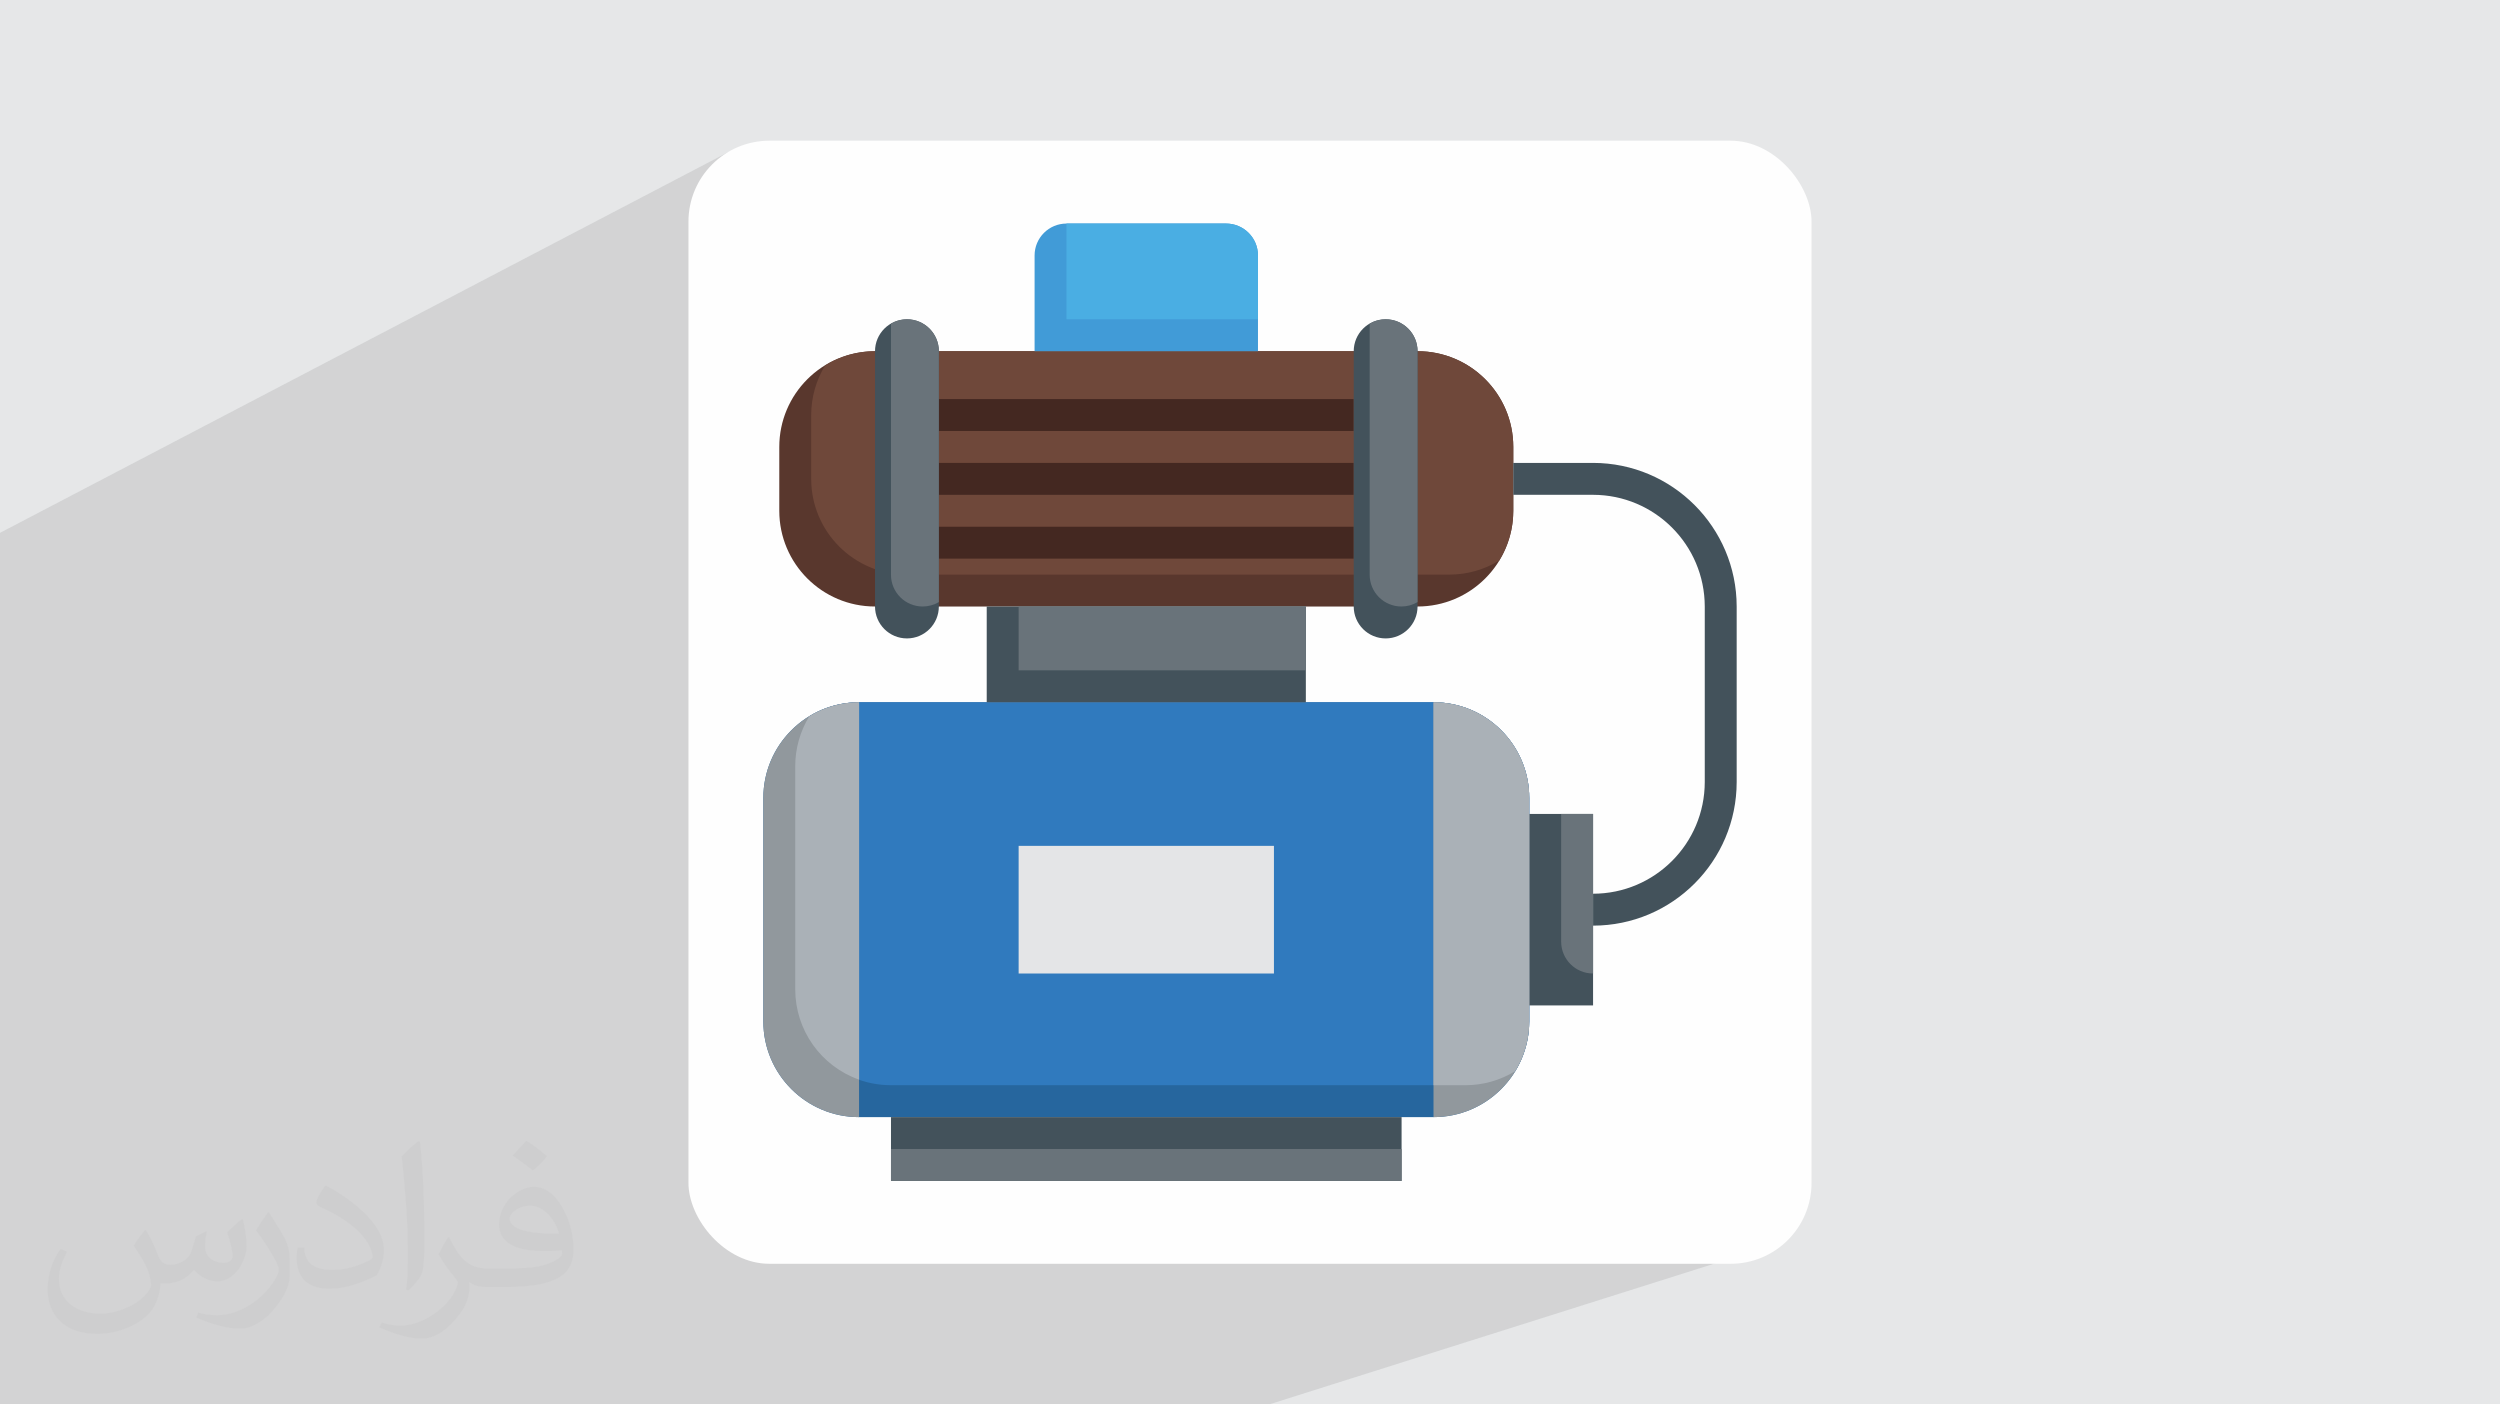 <?xml version="1.0" encoding="UTF-8"?>
<!DOCTYPE svg PUBLIC "-//W3C//DTD SVG 1.0//EN" "http://www.w3.org/TR/2001/REC-SVG-20010904/DTD/svg10.dtd">
<!-- Creator: CorelDRAW -->
<svg xmlns="http://www.w3.org/2000/svg" xml:space="preserve" width="94.192mm" height="52.917mm" version="1.0" style="shape-rendering:geometricPrecision; text-rendering:geometricPrecision; image-rendering:optimizeQuality; fill-rule:evenodd; clip-rule:evenodd"
viewBox="0 0 9404.92 5283.66"
 xmlns:xlink="http://www.w3.org/1999/xlink"
 xmlns:xodm="http://www.corel.com/coreldraw/odm/2003"
 data-name="Layer 3">
 <defs>
  <style type="text/css">
   <![CDATA[
    .fil3 {fill:#FEFEFE}
    .fil6 {fill:#26669E;fill-rule:nonzero}
    .fil7 {fill:#307ABE;fill-rule:nonzero}
    .fil10 {fill:#419BD7;fill-rule:nonzero}
    .fil9 {fill:#43525B;fill-rule:nonzero}
    .fil11 {fill:#442821;fill-rule:nonzero}
    .fil15 {fill:#4AAEE3;fill-rule:nonzero}
    .fil4 {fill:#59372D;fill-rule:nonzero}
    .fil12 {fill:#69737A;fill-rule:nonzero}
    .fil5 {fill:#6F483A;fill-rule:nonzero}
    .fil13 {fill:#91989D;fill-rule:nonzero}
    .fil14 {fill:#AAB1B7;fill-rule:nonzero}
    .fil8 {fill:#E4E5E7;fill-rule:nonzero}
    .fil2 {fill:#373435;fill-opacity:0.031}
    .fil1 {fill:#2B2A29;fill-opacity:0.102}
    .fil0 {fill:#E6E7E8}
   ]]>
  </style>
 </defs>
 <g id="Layer_x0020_1">
  <polygon class="fil0" points="-0,0 9404.92,0 9404.92,5283.66 -0,5283.66 "/>
  <polygon class="fil1" points="6532.25,3955.98 6723.22,4667.13 4773.4,5283.66 38.76,5283.66 -0,5283.66 -0,2004.49 2736.98,573.52 "/>
  <path class="fil2" d="M548.54 4627.69c17.95,27.21 29.6,53.36 40.96,82.43 8.45,16.91 12.93,48.09 52.57,48.09 11.61,0 28.28,-3.42 43.06,-11.61 16.63,-8.73 29.32,-21.94 35.94,-42l15.85 -53.36 38.57 -19.02 2.64 2.64c-5.27,20.09 -6.59,39.36 -6.59,54.43 0,44.63 38.57,61.56 69.22,61.56 17.95,0 34.09,-8.73 34.09,-25.11 0,-21.13 -8.98,-57.06 -20.62,-89.29 17.95,-17.95 35.94,-35.94 56.53,-50.47l3.17 1.6c8.98,38.04 14,75.56 14,100.66 0,24.57 -10.83,51.79 -19.81,69.49 -18.49,34.87 -51.25,62.62 -90.87,62.62 -30.1,0 -63.65,-15.07 -86.66,-43.06l-1.32 0c-21.66,26.96 -55.22,51.25 -108.86,51.25l-16.63 0c-2.64,35.41 -10.29,60.49 -21.94,82.95 -31.95,62.34 -126.81,106.47 -216.1,106.47 -124.17,0 -186.51,-71.59 -186.51,-166.96 0,-58.91 19.27,-113.6 48.88,-152.42l24.29 10.04c-18.49,35.41 -30.91,68.68 -30.91,101.45 0,89.29 72.66,131.83 156.4,131.83 77.68,0 173.83,-49.41 191.28,-106.72 -6.59,-62.62 -30.1,-91.93 -66.04,-148.99 10.83,-19.02 24.83,-38.04 42.28,-58.38l3.17 0 0 0 0 0 -0.02 -0.09zm1432.13 -336.04c26.15,16.39 51.79,35.66 76.87,57.85 -14,19.81 -31.45,37.79 -53.11,53.64 -25.11,-20.34 -50.19,-37.79 -75.84,-56.27 17.42,-19.55 34.62,-38.29 52.04,-55.22l0 0 0 0 0 0 0 0 0 0 0.03 0zm13.47 244.11c-42.28,0 -76.87,27.75 -76.87,48.34 0,44.13 84.53,57.85 185.72,57.31 -12.68,-51.79 -57.06,-105.68 -108.86,-105.68l0.01 0.03zm-94.86 236.19c54.96,0 103.04,-1.6 139.74,-10.83 40.96,-10.29 75.56,-30.91 75.56,-45.17 0,-3.7 0,-8.19 -1.32,-11.89 -22.98,2.11 -49.41,2.11 -72.38,2.11 -74.49,0 -131.55,-16.91 -154.02,-58.66 -5.55,-11.61 -9.51,-24.57 -9.51,-39.36 0,-40.43 17.42,-79.79 48.09,-107 25.61,-22.45 53.89,-36.44 82.67,-36.44 52.04,0 93.51,41.75 122.57,107.54 15.85,35.94 26.68,77.4 26.68,129.72 0,34.87 -9.51,64.19 -31.17,85.85 -40.43,39.11 -114.92,53.89 -229.04,53.89l-51.79 0 0 0 -13.47 0c-28.28,0 -48.62,-5.02 -64.72,-17.42l-2.64 0c0.79,6.59 1.32,12.93 1.32,19.02 0,25.61 -8.45,58.38 -25.61,84.53 -50.72,75.3 -105.68,108.04 -153.24,108.04 -48.09,0 -107,-18.49 -160.11,-42.54l9.51 -18.49c17.17,7.13 40.96,11.89 73.7,11.89 85.85,0 198.66,-82.43 212.66,-163 -3.17,-6.59 -8.98,-15.32 -17.17,-24.57 -25.11,-29.85 -40.96,-54.68 -55.75,-80.83 12.68,-25.11 24.29,-45.17 35.13,-63.4l4.49 -0.53c36.72,74.77 69.99,117.55 144.23,117.55l11.61 0 0 0 53.89 0 0 0 0 0 0 0 0 0 0 0 0.09 0.01zm-371.98 79c6.34,-34.34 6.87,-72.91 6.87,-108.86l0 -53.36c0,-99.6 -12.68,-244.36 -22.98,-338.68 17.95,-19.27 43.06,-42 62.87,-57.31l5.81 1.6c13.47,118.62 16.63,256 16.63,383.06 0,33.3 -1.32,65.79 -4.49,89.55 -1.85,30.1 -19.27,52.83 -56.53,87.7l-8.19 -3.7zm-382.8 -157.19c1.85,46.77 24.83,83.49 105.15,83.49 49.93,0 92.19,-12.93 138.96,-35.13 8.45,-3.7 12.93,-8.73 12.93,-12.93 0,-29.32 -22.45,-68.15 -60.23,-103.55 -36.72,-33.3 -85.34,-62.62 -130.76,-82.18 -15.6,-6.59 -20.62,-13.47 -20.62,-20.09 0,-13.47 17.95,-41.75 32.77,-62.09l5.02 -0.53c52.04,27.21 110.17,67.64 153.24,112.53 39.11,41.47 63.4,83.49 63.4,129.19 0,33.81 -10.29,65.51 -26.96,95.11 -57.06,28.79 -117.83,50.72 -178.06,50.72 -73.17,0 -123.1,-34.34 -123.1,-114.92 0,-8.73 0,-22.19 3.17,-39.64l25.11 0 0 0 0 0 0 0 0 0 0 0 -0.02 0zm-132.37 -132.9l45.45 73.45c16.63,27.21 32.23,56.81 32.23,103.55l0 59.7c0,48.34 -30.91,100.13 -80.83,151.38 -39.11,34.62 -73.7,49.41 -105.68,49.41 -47.55,0 -101.98,-14.79 -164.85,-41.75l7.13 -18.49c19.81,5.27 42.79,9.77 71.06,9.77 90.36,-0.53 182.8,-66.57 225.08,-147.15 5.02,-9.26 6.87,-17.95 6.87,-24.04 0,-9.26 -5.02,-19.55 -8.98,-28.79 -22.98,-43.31 -48.62,-82.95 -76.87,-119.68 14.79,-23.25 29.6,-45.7 45.7,-67.9l3.7 0.53 0 0 0 0 0 0 0 0 0 0 -0.02 0.01z"/>
  <rect class="fil3" x="2589.93" y="529.3" width="4225.03" height="4225.03" rx="304.59" ry="304.59"/>
  <g id="_2429061649488">
   <path class="fil4" d="M5332.76 1321.21c198.88,0 360.17,161.29 360.17,360.16l0 240.12c0,198.88 -161.3,360.16 -360.17,360.16l-2040.95 0c-198.88,0 -360.16,-161.29 -360.16,-360.16l0 -240.12c0,-198.88 161.29,-360.16 360.16,-360.16l2040.95 0z"/>
   <path class="fil5" d="M5332.76 1321.21l-2040.95 0c-66.06,0 -130.92,18.32 -187.22,52.88 -34.57,56.3 -52.89,121.17 -52.89,187.26l0 240.11c0,198.86 161.29,360.15 360.16,360.15l2040.95 0c66.07,0 130.93,-18.33 187.22,-52.88 34.57,-56.3 52.9,-121.17 52.9,-187.26l0 -240.12c0,-198.86 -161.3,-360.14 -360.17,-360.14z"/>
   <path class="fil6" d="M5752.96 3002c0,-198.89 -161.3,-360.16 -360.17,-360.16l-2161.01 0c-198.88,0 -360.16,161.28 -360.16,360.16l0 840.39c0,198.88 161.29,360.16 360.16,360.16l2161.01 0.01c198.88,-0.01 360.17,-161.3 360.17,-360.17l0 -840.39z"/>
   <path class="fil7" d="M5392.79 2641.83l-2161.01 0c-66.06,0 -130.92,18.32 -187.22,52.87 -34.57,56.3 -52.89,121.17 -52.89,187.26l0 840.39c0,198.87 161.29,360.15 360.16,360.15l2161.01 0c66.07,0 130.93,-18.33 187.22,-52.88 34.57,-56.3 52.9,-121.17 52.9,-187.26l0 -840.39c0,-198.87 -161.3,-360.14 -360.17,-360.14z"/>
   <polygon class="fil8" points="3832.06,3182.08 4792.5,3182.08 4792.5,3662.31 3832.06,3662.31 "/>
   <g>
    <path class="fil9" d="M3351.84 4202.56l0 240.11 1920.89 0 0 -240.11 -1920.89 0zm0 0l0 0 0 0z"/>
   </g>
   <path class="fil9" d="M3411.86 1201.15l0 0c66.29,0 120.06,53.77 120.06,120.06l-0.01 960.45c0.01,66.3 -53.76,120.06 -120.05,120.06l0 0c-66.29,0 -120.06,-53.76 -120.06,-120.06l0 -960.45c0,-66.29 53.77,-120.06 120.06,-120.06z"/>
   <g>
    <path class="fil10" d="M3892.09 1321.21l0 -360.16c0,-66.3 53.77,-120.06 120.06,-120.06l600.27 0c66.3,0 120.06,53.76 120.06,120.06l0 360.16 -840.39 0zm0 0l0 0 0 0z"/>
   </g>
   <g>
    <polygon class="fil11" points="3531.91,1501.3 5092.65,1501.3 5092.65,1621.35 3531.91,1621.36 "/>
    <polygon class="fil11" points="3531.91,1981.52 5092.65,1981.52 5092.65,2101.58 3531.91,2101.58 "/>
    <polygon class="fil11" points="3531.91,1741.4 5092.65,1741.4 5092.65,1861.46 3531.91,1861.46 "/>
   </g>
   <g>
    <path class="fil9" d="M5752.96 3062.02l240.11 0 0 720.34 -240.11 0 0 -720.34zm0 0l0 0 0 0z"/>
   </g>
   <path class="fil12" d="M5993.07 3662.31l0 -600.28 -120.06 0 0 480.22c0,66.29 53.77,120.05 120.06,120.05l0 0.01z"/>
   <path class="fil9" d="M5993.07 3482.22l0 -120.06c231.92,-0.2 419.99,-188.27 420.19,-420.21l0 -660.31c-0.31,-231.92 -188.25,-419.86 -420.17,-420.17l-300.16 0 0 -120.06 300.14 0c298.16,0.33 539.92,242.09 540.25,540.25l0 660.31c-0.26,298.19 -242.06,539.99 -540.25,540.25l0 0z"/>
   <polygon class="fil9" points="3712,2281.66 4912.56,2281.66 4912.56,2641.83 3712,2641.83 "/>
   <polygon class="fil12" points="3832.06,2281.66 4912.56,2281.66 4912.56,2521.77 3832.06,2521.77 "/>
   <path class="fil13" d="M5392.79 2641.83l0 1560.73c198.88,-0.01 360.17,-161.3 360.17,-360.17l0 -840.39c0,-198.89 -161.3,-360.16 -360.17,-360.16z"/>
   <path class="fil13" d="M3231.78 2641.83l0 1560.73c-198.88,-0.01 -360.16,-161.3 -360.16,-360.17l0 -840.39c0,-198.89 161.29,-360.16 360.16,-360.16l0 0z"/>
   <path class="fil14" d="M3175.17 2646.69c-13.19,2.02 -26.32,4.89 -39.18,8.4l-4.26 1.14c-30.6,8.9 -60.01,21.92 -87.19,38.47 -34.55,56.3 -52.87,121.17 -52.87,187.26l0 840.39c0.13,152.48 96.38,288.43 240.13,339.23l0 -1419.73c-15.36,0.06 -30.77,1.21 -45.92,3.25 -3.6,0.48 -7.15,1.08 -10.68,1.62l-0.02 -0.01z"/>
   <path class="fil14" d="M5392.79 2641.83l0 1440.67 120.06 0c66.07,0 130.93,-18.33 187.22,-52.88 16.57,-27.17 29.6,-56.57 38.49,-87.17 0.42,-1.39 0.72,-2.83 1.14,-4.26 3.5,-12.88 6.38,-26 8.43,-39.18 0.54,-3.54 1.14,-7.08 1.62,-10.68 2,-15.19 3.15,-30.6 3.23,-45.93l0 -840.39c0,-198.9 -161.3,-360.17 -360.17,-360.17z"/>
   <polygon class="fil12" points="3351.84,4322.62 5272.73,4322.62 5272.73,4442.66 3351.84,4442.66 "/>
   <path class="fil12" d="M3411.86 1201.15c-21.14,0.12 -41.86,5.87 -60.03,16.62l0 943.83c0,0.23 0,0.48 0,0.71 0,65.9 53.44,119.33 119.34,119.33 21.37,0 42.37,-5.75 60.75,-16.62l0 -943.82c0,-66.28 -53.77,-120.05 -120.06,-120.05l0 0z"/>
   <path class="fil9" d="M5212.7 1201.15l0 0c66.3,0 120.06,53.77 120.06,120.06l0 960.45c0,66.3 -53.76,120.06 -120.06,120.06l0 0c-66.29,0 -120.05,-53.76 -120.05,-120.06l0 -960.45c0,-66.29 53.76,-120.06 120.05,-120.06z"/>
   <path class="fil12" d="M5212.7 1201.15c-21.13,0.12 -41.85,5.87 -60.02,16.62l0 943.83c0,0.23 0,0.48 0,0.71 0,65.9 53.43,119.33 119.33,119.33 21.37,0 42.37,-5.75 60.75,-16.62l0 -943.82c0,-66.28 -53.76,-120.05 -120.06,-120.05z"/>
   <path class="fil15" d="M4732.48 1201.15l0 -240.11c0,-66.3 -53.76,-120.06 -120.05,-120.06l-600.28 0 0 360.16 720.33 0z"/>
  </g>
 </g>
</svg>
